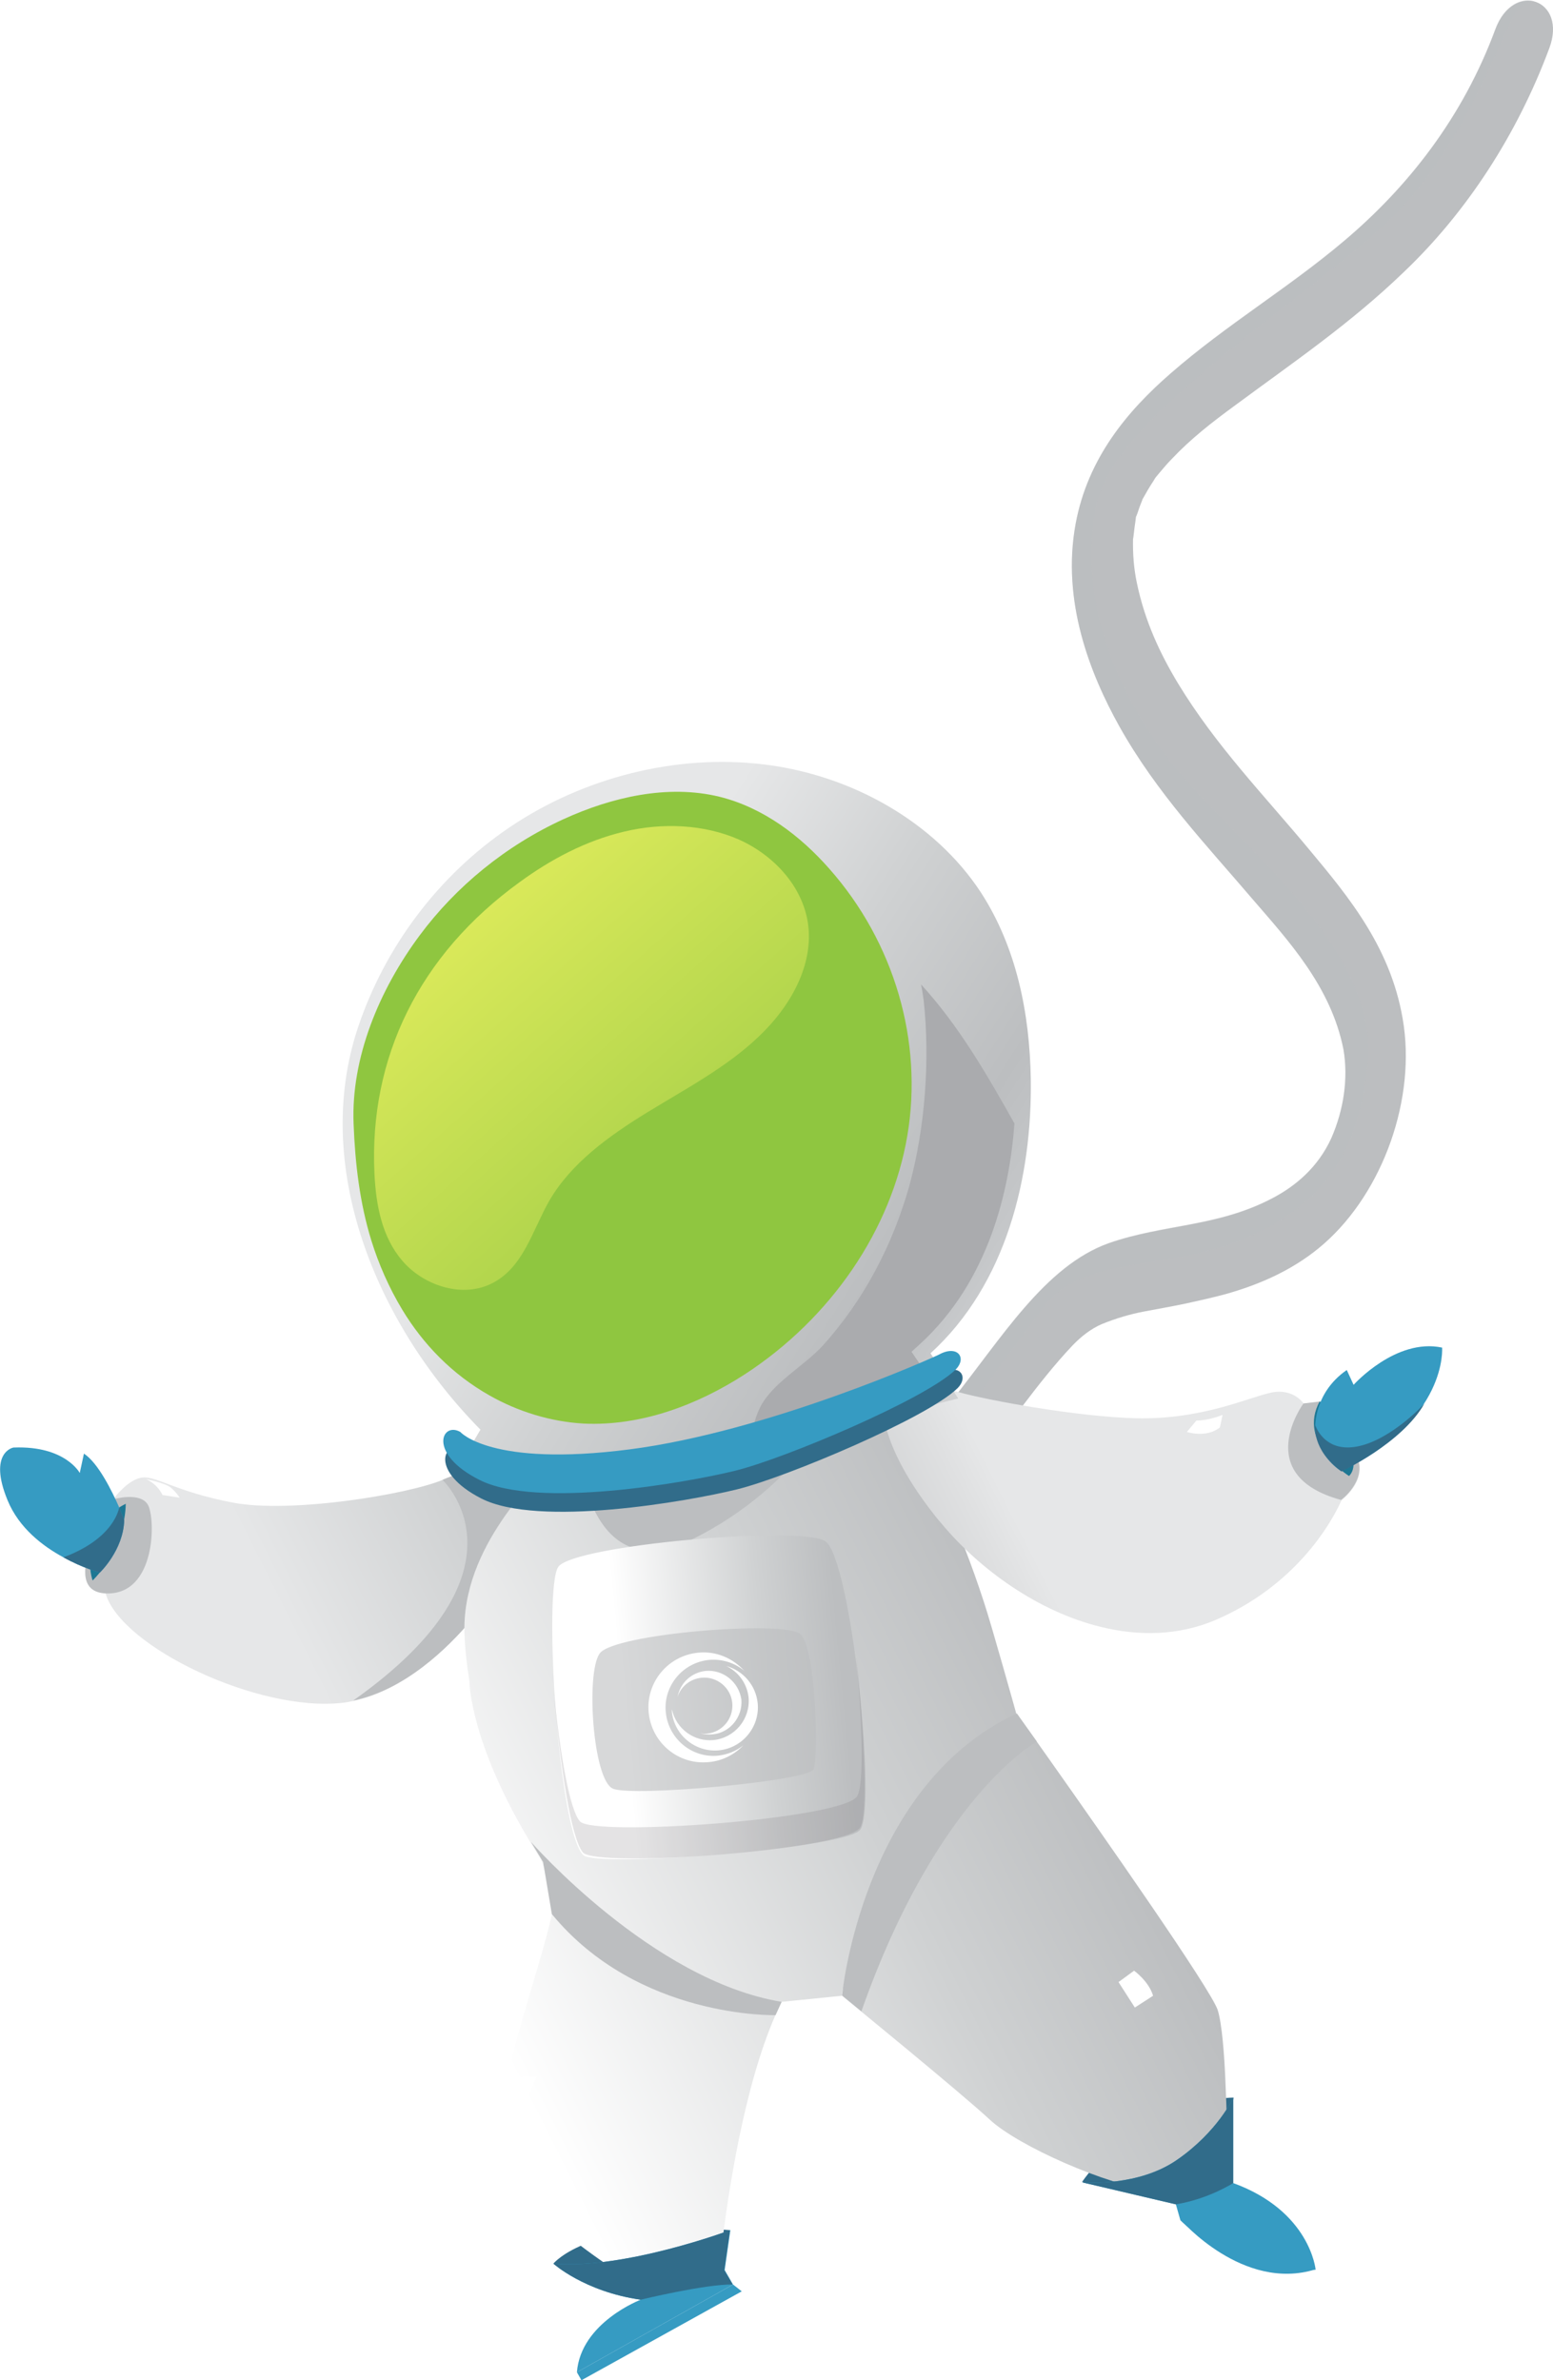<?xml version="1.0" encoding="utf-8"?>
<!-- Generator: Adobe Illustrator 25.2.1, SVG Export Plug-In . SVG Version: 6.00 Build 0)  -->
<svg version="1.1" id="Layer_1" xmlns="http://www.w3.org/2000/svg" xmlns:xlink="http://www.w3.org/1999/xlink" x="0px" y="0px"
	 viewBox="0 0 408.9 626.5" style="enable-background:new 0 0 408.9 626.5;" xml:space="preserve">
<style type="text/css">
	.st0{fill:#BCBEC0;}
	.st1{opacity:0.72;}
	.st2{opacity:0.4;fill:#BCBEC0;}
	.st3{fill-rule:evenodd;clip-rule:evenodd;fill:url(#SVGID_1_);}
	.st4{fill-rule:evenodd;clip-rule:evenodd;fill:#BCBEC0;}
	.st5{fill-rule:evenodd;clip-rule:evenodd;fill:#1D7793;}
	.st6{fill-rule:evenodd;clip-rule:evenodd;fill:#369BC2;}
	.st7{fill-rule:evenodd;clip-rule:evenodd;fill:#316C8A;}
	.st8{fill:#FFFFFF;}
	.st9{fill-rule:evenodd;clip-rule:evenodd;fill:url(#SVGID_2_);}
	.st10{fill-rule:evenodd;clip-rule:evenodd;fill:url(#SVGID_3_);}
	.st11{fill-rule:evenodd;clip-rule:evenodd;fill:url(#SVGID_4_);}
	.st12{fill-rule:evenodd;clip-rule:evenodd;fill:#53345F;}
	.st13{fill-rule:evenodd;clip-rule:evenodd;fill:url(#SVGID_5_);}
	.st14{fill:url(#SVGID_6_);}
	.st15{fill:#AAABAE;}
	.st16{fill:#8FC640;}
	.st17{filter:url(#Adobe_OpacityMaskFilter);}
	.st18{filter:url(#Adobe_OpacityMaskFilter_1_);}
	.st19{mask:url(#SVGID_7_);fill:url(#SVGID_8_);}
	.st20{fill:url(#SVGID_9_);}
	.st21{fill:#316C8A;}
	.st22{fill:#369BC2;}
	.st23{fill:url(#SVGID_10_);}
	.st24{opacity:0.2;fill:#787778;}
	.st25{opacity:0.6;fill:#BCBEC0;}
</style>
<g>
	<g>
		<g id="Group_37" transform="translate(58.228)">
			<path id="Path_66" class="st0" d="M158,398.6c-4-0.6-0.5-0.3,0.7-0.5c-2.5,0.3,0.6-0.2,1.3-0.5c1.1-0.4,3.2-1.3,3.6-1.5
				c10.7-5.7,20.2-16.9,28.8-27.5c12.9-16,24.4-35.4,41.4-41.4c14.4-5,28.4-4.2,42.8-11.7c6.2-3.2,12.2-8.2,15.7-15.9
				c3.3-7.5,4.5-15.8,3.2-23.4c-3.3-16.6-14.6-28.7-23.9-39.5c-12.2-14.3-25.3-28-35.1-45.5c-7.7-13.8-15.3-33-11.5-53.4
				c3.2-17.2,13.6-29.6,25-39.5c14.8-12.9,30.8-22.3,45.7-34.9c16.7-14.1,31.2-32.4,39.8-55.7c4.8-12.9,19-7.9,14.2,5
				c-8.5,22.8-21.8,43.2-38.3,58.9c-14.1,13.6-29.3,23.9-44.3,35c-6.3,4.6-11.8,8.9-16.8,14.2c-1.1,1.1-2.1,2.3-3.2,3.6
				c-0.6,0.7-1.2,1.4-1.7,2.2c1.1-1.5,0.2-0.2,0,0.1c-1,1.5-1.9,3.1-2.8,4.7c-1.4,2.6,0.5-1.4-0.1,0.3c-0.4,1-0.8,2-1.1,3
				c-0.9,2.6-0.3,0-0.7,2.7c-0.2,1-0.6,5.3-0.6,4.2c-0.1,4.1,0.2,8,1,11.8c2.1,10.1,6.1,18.6,10.8,26.4c10,16.5,22.7,29.5,34.5,43.7
				c10.5,12.6,22.2,26.5,25,46.6c2.9,21.1-6.5,45.5-22.5,58.5c-7.5,6.1-16,9.6-24,11.9c-3.6,1-7.3,1.8-10.9,2.6
				c-3.3,0.7-8.9,1.7-11,2.1c-3.7,0.7-7.4,1.8-11.1,3.3c-2.8,1.2-5.4,3.2-7.7,5.6c-9.4,9.9-17.5,22.3-26.4,33.1
				c-12.4,15-31,34.4-47,31.8c-4-0.7-5.3-7.7-3.5-12.6C149.4,400.1,153.9,397.9,158,398.6L158,398.6z"/>
		</g>
		<g id="Group_38" transform="translate(58.228 0.014)" class="st1">
			<path id="Path_67" class="st2" d="M147.3,406.1c2.1-6,6.6-8.2,10.7-7.6l0,0c-4-0.6-0.5-0.3,0.7-0.5c-2.5,0.3,0.6-0.2,1.3-0.5
				c1.1-0.4,3.2-1.3,3.6-1.5c10.7-5.7,20.2-16.9,28.8-27.5c12.9-16,24.4-35.4,41.4-41.4c14.4-5,28.4-4.2,42.8-11.7
				c6.2-3.2,12.2-8.2,15.7-15.9c3.3-7.5,4.5-15.8,3.2-23.4c-3.3-16.6-14.6-28.7-23.9-39.5c-12.2-14.3-25.3-28-35.1-45.5
				c-7.7-13.8-15.3-33-11.5-53.4c3.2-17.2,13.6-29.6,25-39.5c14.8-12.9,30.8-22.3,45.7-34.9c16.7-14.1,31.2-32.4,39.8-55.7
				c2.3-6.2,6.7-8.3,10.2-7.3c-2.6,0.6-5,2.7-6.3,5.7c-6.6,14.3-16.4,38.7-34.6,54.6C278,84.1,235,111,230.4,133.1
				s3.5,46.7,19.8,67.6s54.7,48.1,51.7,78.9c-1.9,20.2-9,36.1-31.2,45.9c-21,9.3-43,4.7-53.6,17.9s-32.8,48.5-50.4,56.2
				C151.9,405.9,147.3,406.1,147.3,406.1z"/>
		</g>
	</g>
	<g>
		<g>
			<g>
				<linearGradient id="SVGID_1_" gradientUnits="userSpaceOnUse" x1="23.201" y1="439.934" x2="234.401" y2="333.769">
					<stop  offset="0.222" style="stop-color:#E6E7E8"/>
					<stop  offset="0.452" style="stop-color:#CFD1D2"/>
					<stop  offset="0.692" style="stop-color:#BCBEC0"/>
					<stop  offset="0.792" style="stop-color:#C5C7C9"/>
					<stop  offset="0.959" style="stop-color:#DFE0E1"/>
					<stop  offset="1" style="stop-color:#E6E7E8"/>
				</linearGradient>
				<path class="st3" d="M27.8,419.4c4.1,14.1,40.2,31.3,62.3,28.8c1-0.1,2-0.3,2.9-0.5c13.5-2.8,24.8-13.9,31.1-21.3
					c3.3-3.9,5.2-6.7,5.2-6.7l6.4-35.7c0,0-0.6,0.1-1.6,0.3c-3.1,0.6-10.4,2.2-17.5,5.2c-9.4,3.9-40.2,8.9-55.3,6
					c-15.1-2.9-20-7-23.8-6.6c-3.8,0.4-7.6,5.6-7.6,5.6S23.5,404.5,27.8,419.4z"/>
				<path class="st4" d="M29.9,394.6c0,0,6.9-2,9,1.4c2.1,3.4,2.3,23.9-11,23.4C14.5,418.9,29.9,394.6,29.9,394.6L29.9,394.6z"/>
				<g>
					<path class="st5" d="M33.1,395.8c0,0,0.3,11-8.7,20.2C24.3,416,20,402.5,33.1,395.8z"/>
				</g>
				<g>
					<path class="st6" d="M2,394.9c3,7.3,9.3,12.1,14.7,15c5.2,2.9,9.6,4,9.6,4s6.2-5.9,6.4-13.8c0,0-0.5-1.3-1.3-3.3
						c-1.9-4.3-5.5-11.7-9.3-14.2l-1.1,5.1c0,0-3.8-7.2-17.3-6.7C3.5,380.9-3.2,382.3,2,394.9z"/>
				</g>
				<path class="st4" d="M124.1,426.4c0.1,2.8,0.3,5.7,0.7,8.7l16.3-19.4l-3-31.9l-3.9,0.2c-0.1,0.1-0.1,0.2-0.2,0.3
					c-3.1,0.6-10.4,2.2-17.5,5.2c0,0,25.3,23.6-23.5,58.1c0,0,0,0,0,0C106.6,444.8,117.9,433.8,124.1,426.4z"/>
				<path class="st7" d="M16.7,409.9c5.2,2.9,9.6,4,9.6,4s6.2-5.9,6.4-13.8c0,0-0.5-1.3-1.3-3.3C31.3,396.8,30.4,404.8,16.7,409.9z"
					/>
				<path class="st8" d="M38.4,389.3c0,0,2.8,1,4.4,4.2l4.5,0.7c0,0-0.9-1.5-2.4-2.7C43.4,390.3,38.4,389.3,38.4,389.3z"/>
			</g>
			<g>
				<g>
					<path class="st6" d="M310.9,584.3c0,0,16.4,19,35.5,13L310.9,584.3z"/>
				</g>
				<path class="st7" d="M324.8,552.1c0,0-24-0.1-39.9,22.2c0,0,9.9,3.6,23.9-2.7C322.8,565.4,324.8,552.1,324.8,552.1z"/>
				<linearGradient id="SVGID_2_" gradientUnits="userSpaceOnUse" x1="106.858" y1="606.357" x2="318.057" y2="500.192">
					<stop  offset="0.222" style="stop-color:#FFFFFF"/>
					<stop  offset="0.702" style="stop-color:#CFD1D2"/>
					<stop  offset="0.951" style="stop-color:#BCBEC0"/>
				</linearGradient>
				<path class="st9" d="M221.7,525.3c0,0,31.5,25.7,38.9,32.6s30.8,17.3,43.5,18.8c0.3,0,0.6,0.1,0.9,0.1c12,1.1,18.1-5.6,18.1-5.6
					s0-2,0-5.2c0-4.3-0.1-10.6-0.4-16.9c-0.3-8.4-1-16.7-2.1-20.1c-2-5.7-29.9-45.5-44.3-65.9c-5.1-7.2-8.5-12-8.5-12
					c-37.9,21.5-45.1,67-45.9,73.4c0,0.1,0,0.2,0,0.3c0,0.1,0,0.1,0,0.2c0,0.1,0,0.2,0,0.2C221.7,525.2,221.7,525.3,221.7,525.3z"/>
				<g>
					<path class="st6" d="M284.9,574.4l24.7,5.8l1.2,4.2c0,0,13.2,13.6,35.6,13c0,0-1.4-15.4-21.7-22.8l0-22.4
						c0,0-4.1,8.9-14.8,16.3C299.8,575.5,286.1,574.5,284.9,574.4z"/>
				</g>
				<path class="st7" d="M284.9,574.4l24.7,5.8c8.6-1.4,15.1-5.6,15.1-5.6l0-22.4c0,0-4.1,8.9-14.8,16.3
					C299.8,575.5,286.1,574.5,284.9,574.4z"/>
				<path class="st8" d="M298.6,518.7c0,0,3.9,2.8,5,6.6l-4.8,3.1l-4.3-6.7L298.6,518.7z"/>
			</g>
			<g>
				<path class="st7" d="M145.7,595.8c0,0,9.7-12,46.6-8.8C192.3,587,175.3,602,145.7,595.8z"/>
				<linearGradient id="SVGID_3_" gradientUnits="userSpaceOnUse" x1="95.157" y1="583.079" x2="306.356" y2="476.915">
					<stop  offset="0.222" style="stop-color:#FFFFFF"/>
					<stop  offset="0.702" style="stop-color:#CFD1D2"/>
					<stop  offset="0.951" style="stop-color:#BCBEC0"/>
				</linearGradient>
				<path class="st10" d="M171.1,603.2l18.2-5.3c0,0,0.3-3.7,1.1-9.6c1.9-14.9,6.5-43.6,15.4-61.4l0,0l-58.4-32.1
					c0,0-0.8,3.5-2.1,9.1c-3.5,16.1-15.9,48.6-13.7,61.5C134.5,582.6,171.1,603.2,171.1,603.2z"/>
				<g>
					<path class="st6" d="M193,601.3l-2.2-3.8l1.5-10.5c0,0-27.9,10.4-46.6,8.8c0,0,8.2,7.4,23,9.5c0,0-15.8,6-16.8,19.1L193,601.3z
						"/>
				</g>
				<g>
					<polygon class="st6" points="193,601.3 195.3,603.1 153.1,626.5 151.9,624.4 					"/>
				</g>
				<path class="st7" d="M145.7,595.8c0,0,8.2,7.4,23,9.5c0,0,16.9-4.1,24.2-4l-2.2-3.8l1.5-10.5C192.3,587,164.4,597.4,145.7,595.8
					z"/>
				<path class="st8" d="M141.3,546.5c0,0-4.2,9.7-3.7,14.3l-5-0.1c0,0-0.9-7.1,2.9-13.9L141.3,546.5z"/>
			</g>
			<linearGradient id="SVGID_4_" gradientUnits="userSpaceOnUse" x1="61.21" y1="515.547" x2="272.409" y2="409.382">
				<stop  offset="0.222" style="stop-color:#FFFFFF"/>
				<stop  offset="0.702" style="stop-color:#CFD1D2"/>
				<stop  offset="0.951" style="stop-color:#BCBEC0"/>
			</linearGradient>
			<path class="st11" d="M145.3,503.8c0,0,19.7,14.7,57.5,23.4l3-0.3l15.9-1.6c0,0,0,0,0-0.1c0-0.1,0-0.1,0-0.2c0-0.1,0-0.1,0-0.2
				c0-0.1,0-0.2,0-0.3c1-5.7,8.9-41.8,45.9-73.4c0,0-6.5-23.3-8.5-29.3c-13.3-41.1-29.2-56.9-30.8-59.5c-0.6-1-10.8,6.7-11.2,6
				c-0.8-1.4-1.3-2.1-1.3-2.1s-52.9,21-69.7,16.2c0,0-0.4,0.5-1,1.4c-0.1,0.1-0.1,0.2-0.2,0.3c-3.1,5-23.5,22.7-22.6,46.1
				c0.1,2.9,0.4,5.9,0.8,9c0.2,1.1,0.3,2.2,0.5,3.4c0,0,0,17.2,18.5,46.3C143.8,491.3,144.9,500.9,145.3,503.8z"/>
			<path class="st12" d="M209.1,370.2c0,0-17.8,10-24.5,11.6c-6.8,1.6-19.2-7.8-19.2-7.8S180.4,375.7,209.1,370.2z"/>
			<path class="st4" d="M273,458.4c0,0-26.2,14.2-46.2,71l-5.1-4.2c0,0,5.3-55.3,46-74.2L273,458.4z"/>
			<path class="st4" d="M139.8,484.8c0,0,31.9,36.5,66,42.1l-1.6,3.5c0,0-36.2,1-58.9-26.6l-2.3-13.7L139.8,484.8z"/>
			<path class="st4" d="M221.6,367.2c0,0-10.6,23.7-39.2,37.9c-28.6,14.2-30.5-26.1-30.5-26.1l8-2.2l4.4-1.3L221.6,367.2z"/>
			<path class="st8" d="M208.6,446.9c0,0,0.7,2.9,3.7,7.2l6.7-2.5c0,0-1.2-4.3-5.2-6.6L208.6,446.9z"/>
			<g>
				<linearGradient id="SVGID_5_" gradientUnits="userSpaceOnUse" x1="56.956" y1="507.084" x2="268.155" y2="400.919">
					<stop  offset="0.222" style="stop-color:#E6E7E8"/>
					<stop  offset="0.452" style="stop-color:#CFD1D2"/>
					<stop  offset="0.692" style="stop-color:#BCBEC0"/>
					<stop  offset="0.792" style="stop-color:#C5C7C9"/>
					<stop  offset="0.959" style="stop-color:#DFE0E1"/>
					<stop  offset="1" style="stop-color:#E6E7E8"/>
				</linearGradient>
				<path class="st13" d="M245.9,398.6C245.9,398.6,245.9,398.6,245.9,398.6c0.6,0.8,1.2,1.5,1.9,2.3c10.1,12.2,25.6,23.3,42,27.3
					c10.1,2.5,20.4,2.3,30-1.7c21.4-9.1,30.5-25.6,32.8-30.3c0.1-0.2,0.1-0.3,0.2-0.4c0-0.2,0.1-0.3,0.2-0.4
					c0.1-0.3,0.2-0.5,0.2-0.5s6.9-5.1,4.2-11.3c-2.7-6.3-9.9-14.6-9.9-14.6l-4.2,0.5c0,0-2.6-4.1-8.4-3c-5.7,1.1-18.1,7.2-35.8,6.8
					c-15.5-0.4-38.9-4.7-46.8-6.9c-1.1-0.3-1.9-0.6-2.3-0.8c-3.5-1.8-8.5-2-8.5-2l-2.4,1l-1.6,0.7l-4.9,2.1
					C232.6,367.1,229.6,377.8,245.9,398.6z"/>
				<path class="st4" d="M353.1,394.8c0,0,6.9-5.1,4.2-11.3c-2.7-6.3-9.9-14.6-9.9-14.6l-4.2,0.5
					C343.2,369.4,329.3,388.3,353.1,394.8z"/>
				<g>
					<path class="st5" d="M355.2,388.5c0,0-13.8-8.7-7.7-19.7C347.4,368.9,360.3,383.3,355.2,388.5z"/>
				</g>
				<g>
					<path class="st6" d="M346.3,376.4c0,0-0.8-9.5,8.3-15.8l1.8,3.9c0,0,11.1-12.4,23.3-9.8c0,0,1.6,18.9-26.5,32.5
						C353.2,387.3,347.6,384.1,346.3,376.4z"/>
				</g>
				<path class="st7" d="M375,369.5c0,0-8.6,9.4-17.5,11.2c-8.9,1.8-11.2-5.6-11.2-5.6s-1,6.5,6.9,12.2
					C353.2,387.3,369.1,379.9,375,369.5z"/>
				<path class="st8" d="M321.9,372.4c0,0-3.5,1.5-6.9,1.5l-2.5,3c0,0,5.1,1.7,8.7-1.2L321.9,372.4z"/>
			</g>
		</g>
		<g>
			
				<linearGradient id="SVGID_6_" gradientUnits="userSpaceOnUse" x1="737.583" y1="-331.481" x2="905.938" y2="-199.054" gradientTransform="matrix(0.995 -9.606072e-02 9.606072e-02 0.995 -595.533 655.651)">
				<stop  offset="0.222" style="stop-color:#E6E7E8"/>
				<stop  offset="0.452" style="stop-color:#CFD1D2"/>
				<stop  offset="0.692" style="stop-color:#BCBEC0"/>
				<stop  offset="0.792" style="stop-color:#C5C7C9"/>
				<stop  offset="0.959" style="stop-color:#DFE0E1"/>
				<stop  offset="1" style="stop-color:#E6E7E8"/>
			</linearGradient>
			<path class="st14" d="M126.5,376.3c-2.1,3.6-4.3,7.2-6.4,10.9c10.5,9.6,23.5,7.1,38.4,6.7c37.9-1,59.7-17.9,93.8-25.8
				c-2.6-3.9-4.6-8-7.3-11.9c20-18.2,26.8-46.5,26.4-72.3c-0.3-17.1-3.7-34.5-13.2-49.1c-12.1-18.4-33.9-30.8-57.1-33.6
				c-23.2-2.8-47.5,3.5-66.7,16.4s-33.1,31.9-40.1,52.7C82,306.9,98.9,348.3,126.5,376.3z"/>
			<path class="st15" d="M267.1,295.7c-7.2-12.8-14.6-25.7-24.6-36.6c0.3,1.4,0.5,2.8,0.7,4.2c1.7,15.6,0.4,33.6-3.8,48.9
				c-4.3,15.2-11.7,29.7-22.7,41.9c-5,5.5-13.4,9.9-16.6,16.4c-1.8,3.6-2.4,8.1-3.3,12.5c15.8-7.1,32.4-12.9,49.5-17.2
				c-0.4-0.6-0.7-1.2-1.1-1.8c-1.2-2-2.2-3.9-3.5-5.7l-1.7-2.5l2.3-2.1C260.4,337.1,265.8,313.3,267.1,295.7z"/>
			<path class="st16" d="M105.9,344.7c5.5,9.1,13.1,17,23,22.6c7.4,4.2,16,6.9,24.8,7.4c15.1,0.7,29.9-4.9,42.3-12.9
				c22.8-14.8,38.7-38.1,42.9-62.9c4.2-24.8-3.4-50.9-20.6-70.3c-7.5-8.5-17.2-16-28.9-18.9c-13.6-3.3-28.3,0.1-41,5.9
				c-15.3,7-28.4,17.8-37.9,30.6c-10.7,14.4-18.1,32.3-17.4,49.6c0.4,10.4,1.6,20.8,4.7,30.8C99.7,332.7,102.4,338.9,105.9,344.7z"
				/>
			<defs>
				<filter id="Adobe_OpacityMaskFilter" filterUnits="userSpaceOnUse" x="98.5" y="217.4" width="114.4" height="122.1">
					<feFlood  style="flood-color:white;flood-opacity:1" result="back"/>
					<feBlend  in="SourceGraphic" in2="back" mode="normal"/>
				</filter>
			</defs>
			<mask maskUnits="userSpaceOnUse" x="98.5" y="217.4" width="114.4" height="122.1" id="SVGID_7_">
				<g class="st17">
					<defs>
						<filter id="Adobe_OpacityMaskFilter_1_" filterUnits="userSpaceOnUse" x="98.5" y="217.4" width="114.4" height="122.1">
							<feFlood  style="flood-color:white;flood-opacity:1" result="back"/>
							<feBlend  in="SourceGraphic" in2="back" mode="normal"/>
						</filter>
					</defs>
					<mask maskUnits="userSpaceOnUse" x="98.5" y="217.4" width="114.4" height="122.1" id="SVGID_7_">
						<g class="st18">
						</g>
					</mask>
					
						<linearGradient id="SVGID_8_" gradientUnits="userSpaceOnUse" x1="747.535" y1="-351.151" x2="818.774" y2="-253.473" gradientTransform="matrix(0.995 -9.606072e-02 9.606072e-02 0.995 -595.533 655.651)">
						<stop  offset="0" style="stop-color:#FFFFFF"/>
						<stop  offset="1" style="stop-color:#000000"/>
					</linearGradient>
					<path class="st19" d="M98.6,309c0.4,8.1,1.9,16.5,7.3,22.8c5.3,6.3,15.3,9.9,23.2,6.2c8.6-4,11-14,15.5-21.9
						c5.7-9.9,15.7-17.1,25.8-23.3c10.1-6.2,20.8-11.8,29.3-19.9c8.5-8,14.7-19.1,13-30.1c-1.5-9.5-8.8-17.6-18.1-21.8
						c-9.3-4.1-20.3-4.5-30.3-2.1c-10.1,2.4-19.3,7.3-27.5,13.3C110.4,251.3,97.1,278.4,98.6,309z"/>
				</g>
			</mask>
			
				<linearGradient id="SVGID_9_" gradientUnits="userSpaceOnUse" x1="747.535" y1="-351.151" x2="818.774" y2="-253.473" gradientTransform="matrix(0.995 -9.606072e-02 9.606072e-02 0.995 -595.533 655.651)">
				<stop  offset="0" style="stop-color:#E0EC5C"/>
				<stop  offset="1" style="stop-color:#A1CD47"/>
			</linearGradient>
			<path class="st20" d="M98.6,309c0.4,8.1,1.9,16.5,7.3,22.8c5.3,6.3,15.3,9.9,23.2,6.2c8.6-4,11-14,15.5-21.9
				c5.7-9.9,15.7-17.1,25.8-23.3c10.1-6.2,20.8-11.8,29.3-19.9c8.5-8,14.7-19.1,13-30.1c-1.5-9.5-8.8-17.6-18.1-21.8
				c-9.3-4.1-20.3-4.5-30.3-2.1c-10.1,2.4-19.3,7.3-27.5,13.3C110.4,251.3,97.1,278.4,98.6,309z"/>
			<path class="st21" d="M121.7,381.8c0,0,8,9.3,44.5,4.6s79.9-24.1,81.6-25c4.8-2.6,7.4,0.9,4.3,4c-8,7.8-45,23.4-58,26.6
				c-13,3.2-52.4,10.1-67.4,2.4C113,387.4,116.8,378.9,121.7,381.8z"/>
			<g>
				<path class="st22" d="M121.2,376.9c0,0,8,9.3,44.5,4.6s79.9-24.1,81.6-25c4.8-2.6,7.4,0.9,4.3,4c-8,7.8-45,23.4-58,26.6
					c-13,3.2-52.4,10.1-67.4,2.4C112.5,382.6,116.3,374.1,121.2,376.9z"/>
			</g>
		</g>
		<g>
			
				<linearGradient id="SVGID_10_" gradientUnits="userSpaceOnUse" x1="282.324" y1="142.035" x2="362.525" y2="142.035" gradientTransform="matrix(0.995 -9.644043e-02 9.644043e-02 0.995 -148.428 336.404)">
				<stop  offset="0.222" style="stop-color:#FFFFFF"/>
				<stop  offset="0.702" style="stop-color:#CFD1D2"/>
				<stop  offset="0.951" style="stop-color:#BCBEC0"/>
			</linearGradient>
			<path class="st23" d="M147,412.4c4-5.7,63.3-10.9,70.2-6.8c6.9,4.1,13.8,71.1,9.2,76.1c-4.6,5-69.3,9.9-72.8,6.6
				C147,482.2,143,418.2,147,412.4z"/>
			<path class="st24" d="M226.4,481.1c-4.5,6-69.2,10.6-72.9,6.5c-3.1-3.6-6-22.5-7.7-42.4c1.7,16.7,4.2,31.2,6.9,34.2
				c3.6,4.1,68.4-0.5,72.9-6.5c1.9-2.5,1.5-18.5-0.1-36.6C227.7,457.5,228.6,478.2,226.4,481.1z"/>
			<path class="st25" d="M157.9,435.2c-3.7,5.1-1.8,33.4,3.5,35.6c5.2,2.2,51.4-2,52.8-5.1c1.4-3.1,0.7-32-3.5-35.6
				C206.5,426.4,161.5,430,157.9,435.2z"/>
			<g>
				<path class="st8" d="M189.1,462.1c-6.9,0.7-13.1-4.4-13.8-11.4c-0.7-6.9,4.4-13.1,11.4-13.8c3.5-0.3,6.8,0.8,9.3,2.9
					c-3-3.3-7.4-5.3-12.2-4.8c-8,0.8-13.8,7.9-13,15.8c0.8,8,7.9,13.8,15.8,13c3.6-0.3,6.8-2,9.1-4.4
					C193.8,460.9,191.6,461.8,189.1,462.1z"/>
				<path class="st8" d="M191.2,438.5c3.2,1.5,5.5,4.6,5.9,8.3c0.5,5.6-3.6,10.6-9.2,11.2c-5.2,0.5-9.9-3-11-8.1c0,0.2,0,0.4,0,0.6
					c0.6,6.2,6.2,10.8,12.4,10.2c6.2-0.6,10.8-6.2,10.2-12.4C199,443.5,195.6,439.7,191.2,438.5z"/>
				<path class="st8" d="M185.8,439.8c-3.8,0.4-6.7,3.2-7.4,6.8c0.9-2.7,3.3-4.7,6.3-5c4.1-0.4,7.7,2.6,8.1,6.6
					c0.4,4.1-2.6,7.7-6.6,8.1c-0.7,0.1-1.3,0-1.9-0.1c1,0.3,2.1,0.4,3.3,0.3c4.6-0.4,8-4.6,7.6-9.2
					C194.5,442.7,190.4,439.4,185.8,439.8z"/>
			</g>
		</g>
	</g>
</g>
</svg>
